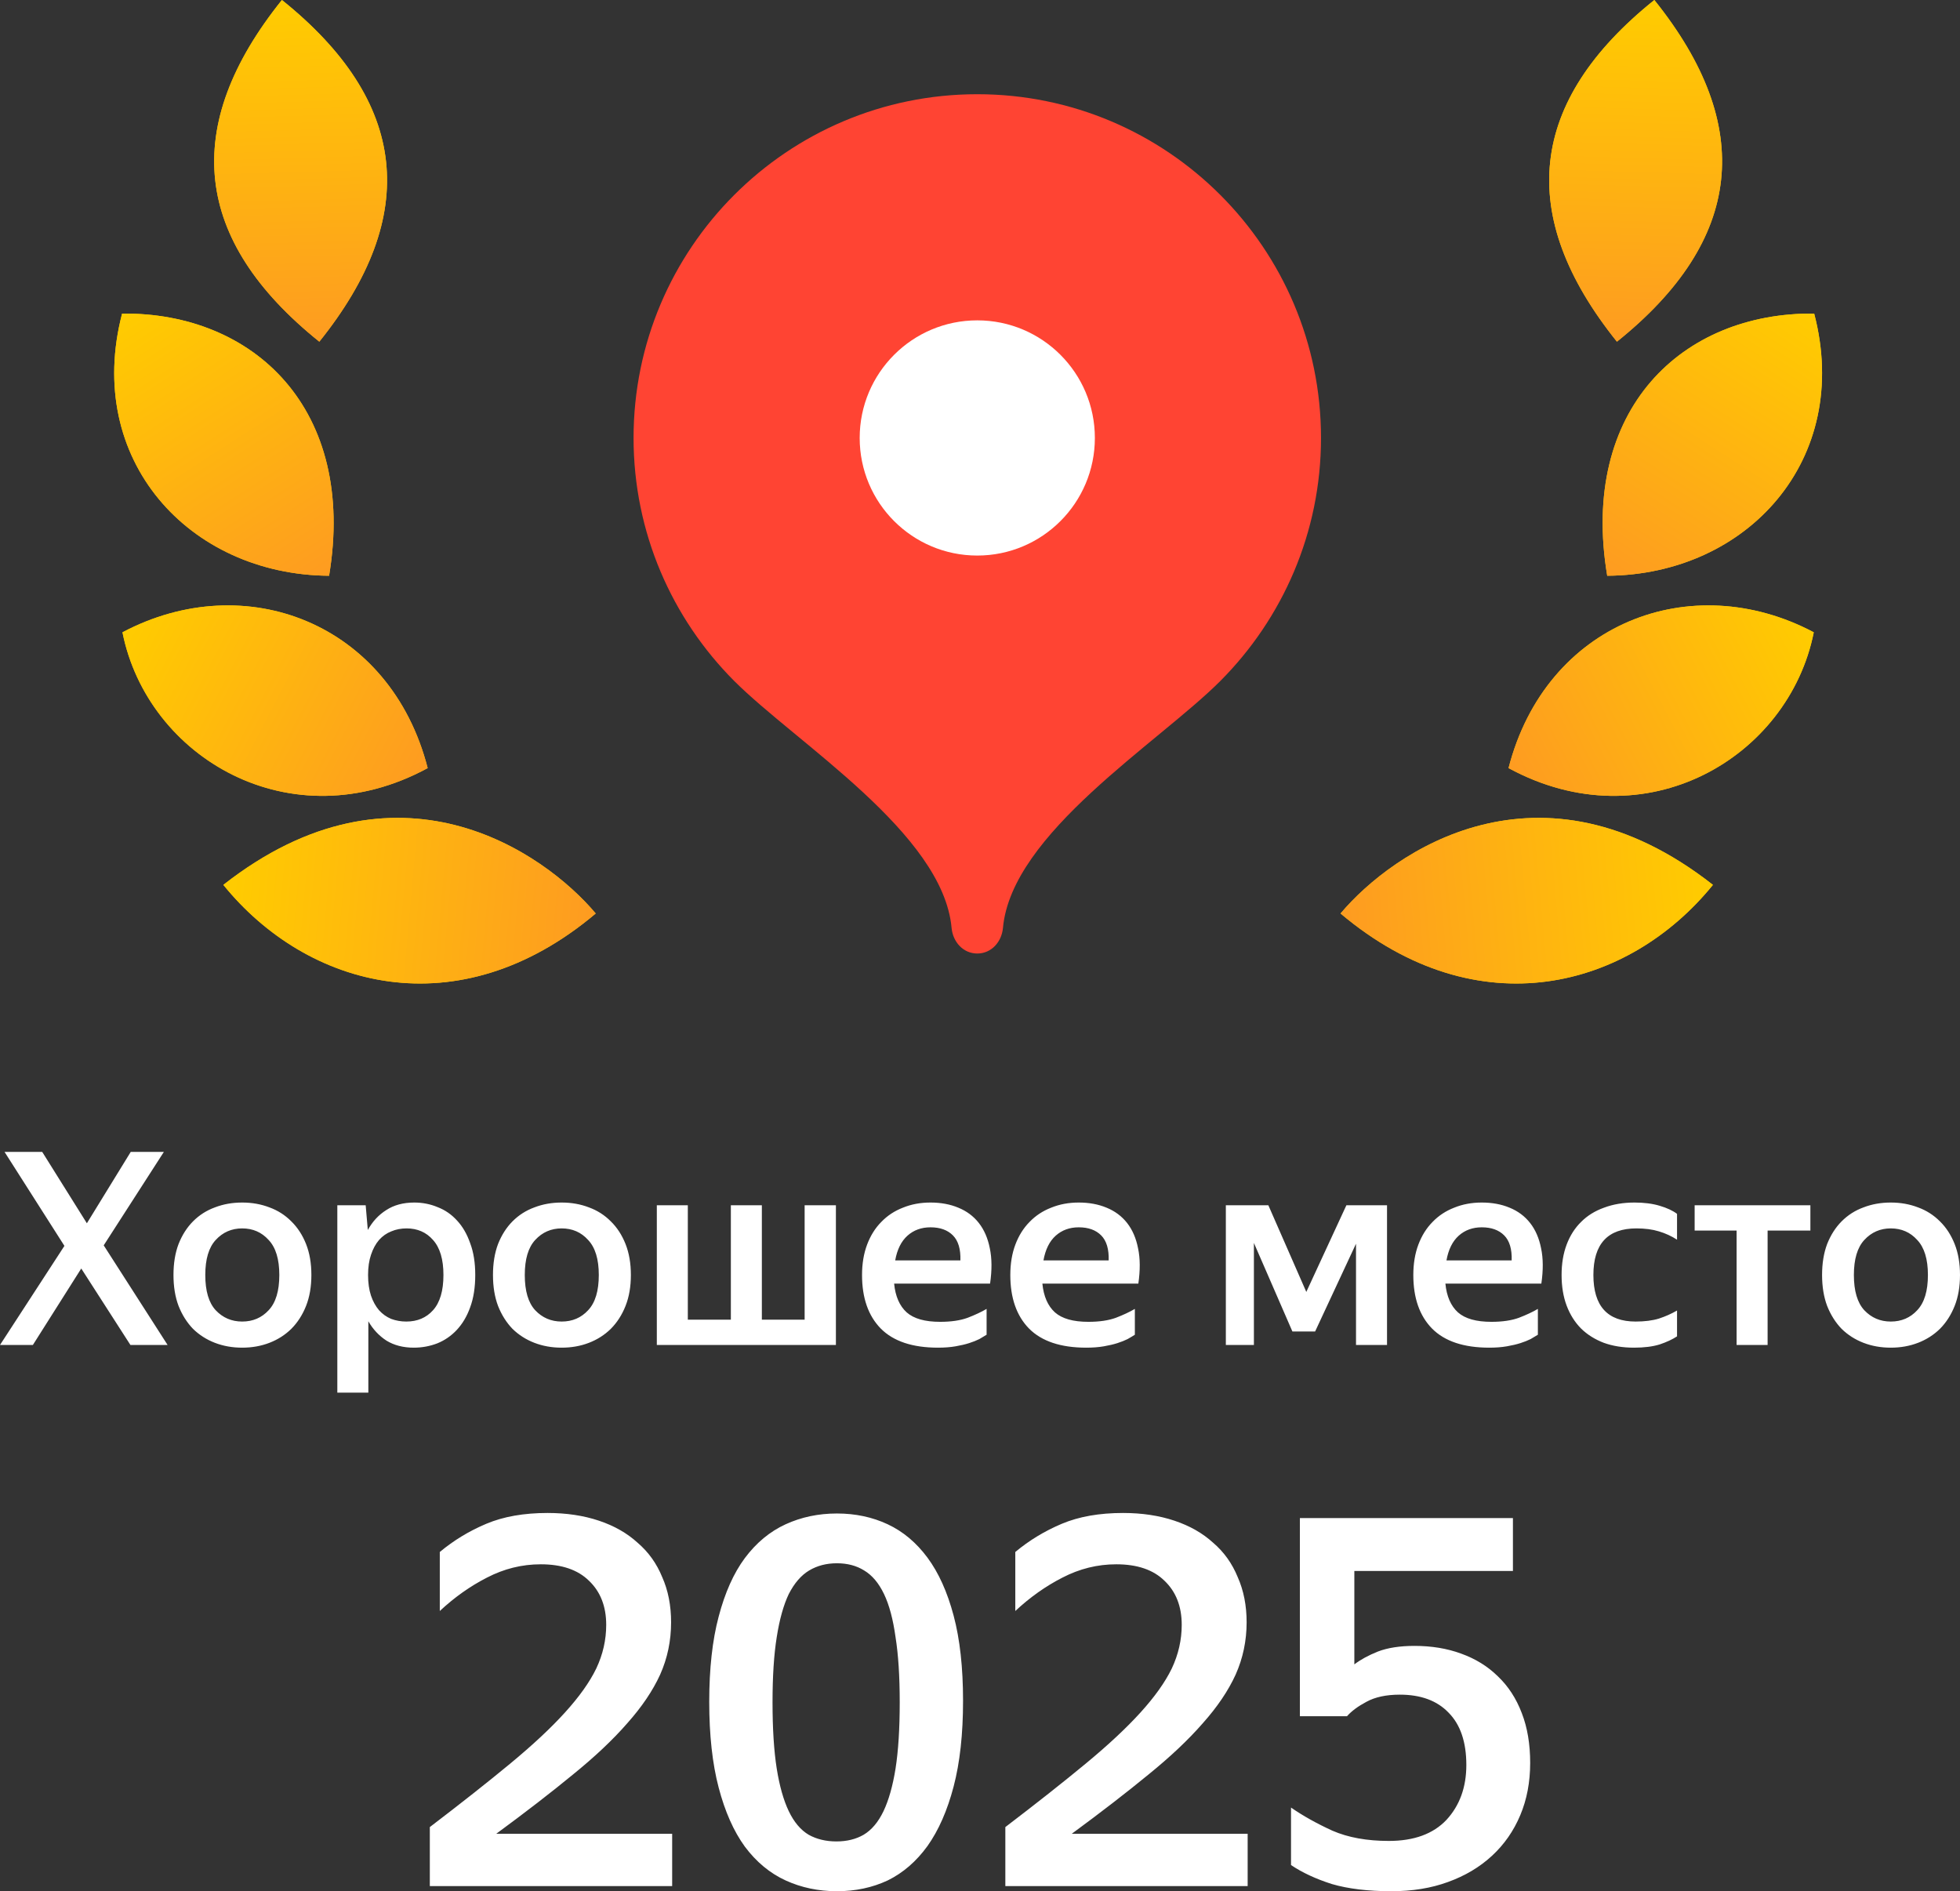 <?xml version="1.0" encoding="UTF-8"?> <svg xmlns="http://www.w3.org/2000/svg" width="114" height="110" viewBox="0 0 114 110" fill="none"><rect x="0" y="0" width="114" height="110" fill="#333333" stroke="none"/><path d="M34.649 53.132C31.635 49.546 23.067 43.563 12.991 51.467C17.862 57.478 26.643 59.884 34.649 53.132Z" fill="#FFCC00"></path><path d="M34.649 53.132C31.635 49.546 23.067 43.563 12.991 51.467C17.862 57.478 26.643 59.884 34.649 53.132Z" fill="url(#paint0_linear_273_95)"></path><path d="M24.875 44.675C22.707 36.231 14.26 32.998 7.123 36.777C8.578 44.077 16.924 48.994 24.875 44.675Z" fill="#FFCC00"></path><path d="M24.875 44.675C22.707 36.231 14.26 32.998 7.123 36.777C8.578 44.077 16.924 48.994 24.875 44.675Z" fill="url(#paint1_linear_273_95)"></path><path d="M19.14 33.488C20.757 23.804 14.769 18.161 7.102 18.239C4.885 26.723 10.985 33.431 19.14 33.488Z" fill="#FFCC00"></path><path d="M19.14 33.488C20.757 23.804 14.769 18.161 7.102 18.239C4.885 26.723 10.985 33.431 19.14 33.488Z" fill="url(#paint2_linear_273_95)"></path><path d="M18.573 19.873C24.472 12.524 23.747 5.899 16.397 0C10.498 7.35 11.223 13.974 18.573 19.873Z" fill="#FFCC00"></path><path d="M18.573 19.873C24.472 12.524 23.747 5.899 16.397 0C10.498 7.35 11.223 13.974 18.573 19.873Z" fill="url(#paint3_linear_273_95)"></path><path d="M77.971 53.132C80.985 49.546 89.553 43.563 99.629 51.467C94.758 57.478 85.978 59.884 77.971 53.132Z" fill="#FFCC00"></path><path d="M77.971 53.132C80.985 49.546 89.553 43.563 99.629 51.467C94.758 57.478 85.978 59.884 77.971 53.132Z" fill="url(#paint4_linear_273_95)"></path><path d="M87.742 44.675C89.911 36.231 98.358 32.998 105.495 36.777C104.04 44.077 95.694 48.994 87.742 44.675Z" fill="#FFCC00"></path><path d="M87.742 44.675C89.911 36.231 98.358 32.998 105.495 36.777C104.04 44.077 95.694 48.994 87.742 44.675Z" fill="url(#paint5_linear_273_95)"></path><path d="M93.481 33.488C91.862 23.804 97.852 18.161 105.519 18.239C107.735 26.723 101.635 33.431 93.481 33.488Z" fill="#FFCC00"></path><path d="M93.481 33.488C91.862 23.804 97.852 18.161 105.519 18.239C107.735 26.723 101.635 33.431 93.481 33.488Z" fill="url(#paint6_linear_273_95)"></path><path d="M94.046 19.873C88.147 12.524 88.872 5.899 96.222 0C102.121 7.35 101.396 13.974 94.046 19.873Z" fill="#FFCC00"></path><path d="M94.046 19.873C88.147 12.524 88.872 5.899 96.222 0C102.121 7.35 101.396 13.974 94.046 19.873Z" fill="url(#paint7_linear_273_95)"></path><path d="M56.842 5.48C45.804 5.48 36.85 14.435 36.85 25.473C36.85 30.986 39.091 35.984 42.7 39.603C46.319 43.223 54.843 48.463 55.347 53.966C55.421 54.787 56.021 55.46 56.842 55.46C57.662 55.46 58.262 54.787 58.336 53.966C58.841 48.463 67.353 43.234 70.973 39.614C74.593 35.984 76.834 30.986 76.834 25.473C76.834 14.435 67.879 5.48 56.842 5.48Z" fill="#FF4433"></path><path d="M56.841 32.313C53.064 32.313 50.002 29.251 50.002 25.473C50.002 21.695 53.064 18.633 56.841 18.633C60.619 18.633 63.681 21.695 63.681 25.473C63.681 29.251 60.619 32.313 56.841 32.313Z" fill="white"></path><path d="M4.726 73.781L1.912 78.228H0L3.747 72.465L0.265 67H2.456L5.053 71.15L7.603 67H9.53L6.032 72.434L9.748 78.228H7.586L4.726 73.781ZM14.085 78.385C13.515 78.385 12.987 78.291 12.499 78.103C12.012 77.915 11.588 77.644 11.225 77.289C10.873 76.923 10.593 76.48 10.386 75.958C10.188 75.436 10.09 74.835 10.09 74.157C10.09 73.478 10.188 72.878 10.386 72.356C10.593 71.834 10.873 71.395 11.225 71.04C11.588 70.675 12.012 70.403 12.499 70.226C12.987 70.038 13.515 69.944 14.085 69.944C14.656 69.944 15.184 70.038 15.671 70.226C16.159 70.403 16.584 70.675 16.945 71.04C17.308 71.395 17.594 71.834 17.801 72.356C18.008 72.878 18.111 73.478 18.111 74.157C18.111 74.835 18.008 75.436 17.801 75.958C17.594 76.48 17.308 76.923 16.945 77.289C16.584 77.644 16.159 77.915 15.671 78.103C15.184 78.291 14.656 78.385 14.085 78.385ZM14.085 76.866C14.707 76.866 15.22 76.647 15.625 76.208C16.039 75.77 16.246 75.086 16.246 74.157C16.246 73.238 16.039 72.559 15.625 72.121C15.22 71.672 14.707 71.448 14.085 71.448C13.474 71.448 12.96 71.672 12.546 72.121C12.142 72.559 11.94 73.238 11.94 74.157C11.94 75.086 12.142 75.77 12.546 76.208C12.96 76.647 13.474 76.866 14.085 76.866ZM24.067 78.385C23.456 78.385 22.927 78.249 22.482 77.978C22.046 77.696 21.694 77.32 21.424 76.85V81H19.62V70.101H21.269L21.393 71.541C21.662 71.051 22.02 70.664 22.465 70.383C22.911 70.09 23.456 69.944 24.098 69.944C24.575 69.944 25.026 70.033 25.45 70.21C25.886 70.377 26.264 70.638 26.585 70.993C26.907 71.338 27.161 71.776 27.347 72.309C27.544 72.831 27.642 73.447 27.642 74.157C27.642 74.877 27.544 75.503 27.347 76.036C27.161 76.558 26.901 76.996 26.57 77.351C26.249 77.696 25.87 77.957 25.435 78.134C25 78.301 24.543 78.385 24.067 78.385ZM23.631 76.866C24.274 76.866 24.793 76.647 25.186 76.208C25.59 75.759 25.792 75.075 25.792 74.157C25.792 73.248 25.59 72.57 25.186 72.121C24.793 71.672 24.279 71.448 23.648 71.448C23.326 71.448 23.031 71.505 22.761 71.62C22.491 71.724 22.253 71.891 22.046 72.121C21.849 72.35 21.694 72.638 21.579 72.982C21.465 73.316 21.408 73.708 21.408 74.157C21.408 74.616 21.465 75.018 21.579 75.362C21.694 75.697 21.849 75.978 22.046 76.208C22.243 76.427 22.476 76.594 22.745 76.709C23.025 76.814 23.321 76.866 23.631 76.866ZM32.667 78.385C32.098 78.385 31.569 78.291 31.082 78.103C30.595 77.915 30.17 77.644 29.807 77.289C29.455 76.923 29.175 76.48 28.968 75.958C28.771 75.436 28.673 74.835 28.673 74.157C28.673 73.478 28.771 72.878 28.968 72.356C29.175 71.834 29.455 71.395 29.807 71.04C30.17 70.675 30.595 70.403 31.082 70.226C31.569 70.038 32.098 69.944 32.667 69.944C33.238 69.944 33.767 70.038 34.254 70.226C34.741 70.403 35.166 70.675 35.528 71.04C35.891 71.395 36.176 71.834 36.383 72.356C36.59 72.878 36.694 73.478 36.694 74.157C36.694 74.835 36.59 75.436 36.383 75.958C36.176 76.48 35.891 76.923 35.528 77.289C35.166 77.644 34.741 77.915 34.254 78.103C33.767 78.291 33.238 78.385 32.667 78.385ZM32.667 76.866C33.29 76.866 33.803 76.647 34.207 76.208C34.621 75.77 34.828 75.086 34.828 74.157C34.828 73.238 34.621 72.559 34.207 72.121C33.803 71.672 33.29 71.448 32.667 71.448C32.056 71.448 31.543 71.672 31.129 72.121C30.724 72.559 30.523 73.238 30.523 74.157C30.523 75.086 30.724 75.77 31.129 76.208C31.543 76.647 32.056 76.866 32.667 76.866ZM48.619 78.228H38.203V70.101H40.006V76.756H42.509V70.101H44.312V76.756H46.8V70.101H48.619V78.228ZM57.384 77.633C57.27 77.706 57.13 77.79 56.964 77.884C56.798 77.967 56.601 78.046 56.373 78.119C56.145 78.192 55.881 78.254 55.581 78.306C55.28 78.359 54.938 78.385 54.555 78.385C53.073 78.385 51.963 78.014 51.228 77.273C50.502 76.532 50.139 75.493 50.139 74.157C50.139 73.499 50.238 72.909 50.435 72.387C50.632 71.865 50.906 71.427 51.259 71.072C51.611 70.706 52.031 70.43 52.518 70.242C53.005 70.043 53.539 69.944 54.12 69.944C54.72 69.944 55.26 70.043 55.736 70.242C56.223 70.44 56.623 70.737 56.933 71.134C57.244 71.531 57.456 72.022 57.571 72.606C57.695 73.191 57.7 73.875 57.586 74.658H52.005C52.078 75.399 52.321 75.957 52.736 76.333C53.15 76.699 53.798 76.882 54.679 76.882C55.322 76.882 55.855 76.803 56.281 76.647C56.715 76.48 57.084 76.307 57.384 76.13V77.633ZM54.12 71.385C53.591 71.385 53.145 71.547 52.783 71.87C52.42 72.194 52.181 72.674 52.067 73.311H55.86C55.881 72.653 55.736 72.168 55.425 71.855C55.114 71.541 54.679 71.385 54.12 71.385ZM66.007 77.633C65.894 77.706 65.753 77.79 65.587 77.884C65.422 77.967 65.225 78.046 64.997 78.119C64.769 78.192 64.504 78.254 64.204 78.306C63.903 78.359 63.562 78.385 63.178 78.385C61.696 78.385 60.587 78.014 59.851 77.273C59.126 76.532 58.763 75.493 58.763 74.157C58.763 73.499 58.861 72.909 59.058 72.387C59.255 71.865 59.53 71.427 59.882 71.072C60.235 70.706 60.654 70.43 61.141 70.242C61.629 70.043 62.162 69.944 62.742 69.944C63.344 69.944 63.882 70.043 64.359 70.242C64.846 70.44 65.245 70.737 65.557 71.134C65.867 71.531 66.08 72.022 66.193 72.606C66.319 73.191 66.323 73.875 66.21 74.658H60.628C60.701 75.399 60.944 75.957 61.359 76.333C61.773 76.699 62.421 76.882 63.302 76.882C63.945 76.882 64.478 76.803 64.903 76.647C65.339 76.48 65.706 76.307 66.007 76.13V77.633ZM62.742 71.385C62.214 71.385 61.768 71.547 61.405 71.87C61.042 72.194 60.805 72.674 60.69 73.311H64.484C64.504 72.653 64.359 72.168 64.049 71.855C63.737 71.541 63.302 71.385 62.742 71.385ZM78.87 72.34L76.491 77.445H75.171L72.931 72.293V78.228H71.299V70.101H73.771L75.979 75.143L78.311 70.101H80.674V78.228H78.87V72.34ZM89.448 77.633C89.334 77.706 89.194 77.79 89.028 77.884C88.862 77.967 88.665 78.046 88.437 78.119C88.209 78.192 87.945 78.254 87.645 78.306C87.344 78.359 87.002 78.385 86.618 78.385C85.136 78.385 84.027 78.014 83.292 77.273C82.566 76.532 82.203 75.493 82.203 74.157C82.203 73.499 82.302 72.909 82.498 72.387C82.696 71.865 82.97 71.427 83.323 71.072C83.675 70.706 84.095 70.43 84.582 70.242C85.069 70.043 85.603 69.944 86.183 69.944C86.784 69.944 87.323 70.043 87.8 70.242C88.287 70.44 88.686 70.737 88.997 71.134C89.308 71.531 89.52 72.022 89.635 72.606C89.759 73.191 89.764 73.875 89.65 74.658H84.069C84.141 75.399 84.385 75.957 84.8 76.333C85.214 76.699 85.862 76.882 86.743 76.882C87.385 76.882 87.919 76.803 88.344 76.647C88.779 76.48 89.147 76.307 89.448 76.13V77.633ZM86.183 71.385C85.655 71.385 85.209 71.547 84.846 71.87C84.484 72.194 84.245 72.674 84.131 73.311H87.924C87.945 72.653 87.8 72.168 87.489 71.855C87.178 71.541 86.743 71.385 86.183 71.385ZM95.039 78.385C94.387 78.385 93.801 78.291 93.283 78.103C92.765 77.905 92.324 77.628 91.961 77.273C91.599 76.908 91.319 76.464 91.122 75.942C90.925 75.42 90.827 74.825 90.827 74.157C90.827 73.499 90.925 72.909 91.122 72.387C91.319 71.865 91.599 71.427 91.961 71.072C92.324 70.706 92.77 70.43 93.298 70.242C93.827 70.043 94.418 69.944 95.071 69.944C95.63 69.944 96.117 70.007 96.532 70.132C96.957 70.257 97.294 70.414 97.542 70.602V72.105C97.221 71.896 96.869 71.734 96.485 71.62C96.112 71.505 95.677 71.448 95.18 71.448C93.511 71.448 92.677 72.35 92.677 74.157C92.677 75.963 93.495 76.866 95.133 76.866C95.662 76.866 96.112 76.808 96.485 76.694C96.869 76.568 97.221 76.412 97.542 76.224V77.727C97.273 77.905 96.936 78.061 96.532 78.197C96.128 78.322 95.63 78.385 95.039 78.385ZM102.81 71.573V78.228H101.006V71.573H98.566V70.101H105.298V71.573H102.81ZM109.974 78.385C109.403 78.385 108.874 78.291 108.387 78.103C107.9 77.915 107.475 77.644 107.113 77.289C106.76 76.923 106.48 76.48 106.273 75.958C106.076 75.436 105.978 74.835 105.978 74.157C105.978 73.478 106.076 72.878 106.273 72.356C106.48 71.834 106.76 71.395 107.113 71.04C107.475 70.675 107.9 70.403 108.387 70.226C108.874 70.038 109.403 69.944 109.974 69.944C110.544 69.944 111.072 70.038 111.559 70.226C112.046 70.403 112.471 70.675 112.834 71.04C113.197 71.395 113.481 71.834 113.689 72.356C113.896 72.878 114 73.478 114 74.157C114 74.835 113.896 75.436 113.689 75.958C113.481 76.48 113.197 76.923 112.834 77.289C112.471 77.644 112.046 77.915 111.559 78.103C111.072 78.291 110.544 78.385 109.974 78.385ZM109.974 76.866C110.595 76.866 111.108 76.647 111.512 76.208C111.927 75.77 112.134 75.086 112.134 74.157C112.134 73.238 111.927 72.559 111.512 72.121C111.108 71.672 110.595 71.448 109.974 71.448C109.361 71.448 108.849 71.672 108.434 72.121C108.03 72.559 107.828 73.238 107.828 74.157C107.828 75.086 108.03 75.77 108.434 76.208C108.849 76.647 109.361 76.866 109.974 76.866Z" fill="white"></path><path d="M39.095 109.701H25V106.269C26.826 104.876 28.39 103.642 29.689 102.567C30.987 101.493 32.043 100.507 32.854 99.612C33.686 98.697 34.296 97.841 34.681 97.045C35.067 96.229 35.259 95.383 35.259 94.507C35.259 93.433 34.924 92.577 34.255 91.94C33.605 91.303 32.672 90.985 31.454 90.985C30.358 90.985 29.314 91.244 28.32 91.761C27.345 92.259 26.431 92.906 25.58 93.701V90.269C26.391 89.592 27.294 89.045 28.288 88.627C29.282 88.209 30.47 88 31.849 88C32.946 88 33.94 88.149 34.834 88.448C35.726 88.746 36.477 89.174 37.085 89.731C37.715 90.269 38.192 90.935 38.517 91.731C38.862 92.507 39.033 93.383 39.033 94.358C39.033 95.433 38.822 96.448 38.395 97.403C37.968 98.338 37.329 99.284 36.477 100.239C35.645 101.194 34.589 102.189 33.311 103.224C32.053 104.259 30.571 105.403 28.866 106.657H39.095V109.701ZM48.678 110C47.603 110 46.608 109.791 45.695 109.373C44.782 108.955 43.99 108.299 43.32 107.403C42.671 106.507 42.164 105.363 41.799 103.97C41.434 102.577 41.251 100.915 41.251 98.985C41.251 97.055 41.434 95.403 41.799 94.03C42.164 92.637 42.671 91.502 43.32 90.627C43.99 89.731 44.782 89.075 45.695 88.657C46.608 88.239 47.603 88.03 48.678 88.03C49.754 88.03 50.737 88.239 51.631 88.657C52.523 89.075 53.295 89.721 53.944 90.597C54.593 91.473 55.101 92.597 55.466 93.97C55.832 95.343 56.014 96.995 56.014 98.925C56.014 100.856 55.832 102.517 55.466 103.91C55.101 105.304 54.593 106.458 53.944 107.373C53.295 108.269 52.523 108.935 51.631 109.373C50.737 109.791 49.754 110 48.678 110ZM48.648 107.104C49.256 107.104 49.783 106.975 50.231 106.716C50.697 106.438 51.083 105.98 51.388 105.343C51.691 104.706 51.925 103.881 52.088 102.866C52.25 101.831 52.331 100.547 52.331 99.015C52.331 97.502 52.25 96.239 52.088 95.224C51.945 94.189 51.723 93.353 51.418 92.716C51.113 92.079 50.728 91.622 50.261 91.343C49.815 91.065 49.286 90.925 48.678 90.925C48.07 90.925 47.532 91.065 47.065 91.343C46.598 91.622 46.203 92.079 45.877 92.716C45.573 93.353 45.339 94.189 45.177 95.224C45.014 96.239 44.933 97.502 44.933 99.015C44.933 100.547 45.014 101.831 45.177 102.866C45.339 103.881 45.573 104.706 45.877 105.343C46.182 105.98 46.568 106.438 47.035 106.716C47.5 106.975 48.038 107.104 48.648 107.104ZM72.568 109.701H58.474V106.269C60.301 104.876 61.863 103.642 63.162 102.567C64.461 101.493 65.516 100.507 66.328 99.612C67.16 98.697 67.769 97.841 68.155 97.045C68.539 96.229 68.733 95.383 68.733 94.507C68.733 93.433 68.398 92.577 67.728 91.94C67.079 91.303 66.145 90.985 64.927 90.985C63.832 90.985 62.787 91.244 61.792 91.761C60.817 92.259 59.904 92.906 59.053 93.701V90.269C59.864 89.592 60.768 89.045 61.762 88.627C62.757 88.209 63.943 88 65.323 88C66.418 88 67.414 88.149 68.306 88.448C69.2 88.746 69.95 89.174 70.56 89.731C71.189 90.269 71.665 90.935 71.99 91.731C72.335 92.507 72.508 93.383 72.508 94.358C72.508 95.433 72.294 96.448 71.868 97.403C71.441 98.338 70.803 99.284 69.95 100.239C69.118 101.194 68.063 102.189 66.785 103.224C65.526 104.259 64.045 105.403 62.34 106.657H72.568V109.701ZM89 102.537C89 103.652 88.808 104.667 88.422 105.582C88.037 106.497 87.489 107.284 86.778 107.94C86.068 108.597 85.216 109.104 84.222 109.463C83.247 109.821 82.151 110 80.934 110C79.575 110 78.417 109.861 77.463 109.582C76.53 109.284 75.739 108.915 75.09 108.478V105.134C75.779 105.612 76.581 106.06 77.494 106.478C78.408 106.876 79.503 107.075 80.781 107.075C82.242 107.075 83.358 106.667 84.13 105.851C84.901 105.015 85.287 103.95 85.287 102.657C85.287 101.323 84.942 100.308 84.252 99.612C83.582 98.915 82.639 98.567 81.421 98.567C80.629 98.567 79.98 98.706 79.473 98.985C78.986 99.244 78.61 99.522 78.346 99.821H75.606V88.298H87.997V91.373H78.773V96.806C79.138 96.527 79.594 96.279 80.142 96.06C80.71 95.841 81.421 95.731 82.272 95.731C83.268 95.731 84.171 95.881 84.982 96.179C85.814 96.478 86.525 96.915 87.113 97.493C87.722 98.07 88.189 98.786 88.513 99.642C88.838 100.478 89 101.443 89 102.537Z" fill="white"></path><defs><linearGradient id="paint0_linear_273_95" x1="13.02" y1="52.225" x2="34.614" y2="54.18" gradientUnits="userSpaceOnUse"><stop stop-color="#FFCC00"></stop><stop offset="1" stop-color="#FE9B21"></stop></linearGradient><linearGradient id="paint1_linear_273_95" x1="7.141" y1="36.8" x2="24.406" y2="45.795" gradientUnits="userSpaceOnUse"><stop stop-color="#FFCC00"></stop><stop offset="1" stop-color="#FE9B21"></stop></linearGradient><linearGradient id="paint2_linear_273_95" x1="7.378" y1="18.06" x2="17.941" y2="34.413" gradientUnits="userSpaceOnUse"><stop stop-color="#FFCC00"></stop><stop offset="1" stop-color="#FE9B21"></stop></linearGradient><linearGradient id="paint3_linear_273_95" x1="16.568" y1="0.008" x2="17.142" y2="20.031" gradientUnits="userSpaceOnUse"><stop stop-color="#FFCC00"></stop><stop offset="1" stop-color="#FE9B21"></stop></linearGradient><linearGradient id="paint4_linear_273_95" x1="99.601" y1="52.225" x2="78.006" y2="54.18" gradientUnits="userSpaceOnUse"><stop stop-color="#FFCC00"></stop><stop offset="1" stop-color="#FE9B21"></stop></linearGradient><linearGradient id="paint5_linear_273_95" x1="105.476" y1="36.8" x2="88.212" y2="45.795" gradientUnits="userSpaceOnUse"><stop stop-color="#FFCC00"></stop><stop offset="1" stop-color="#FE9B21"></stop></linearGradient><linearGradient id="paint6_linear_273_95" x1="105.242" y1="18.06" x2="94.679" y2="34.413" gradientUnits="userSpaceOnUse"><stop stop-color="#FFCC00"></stop><stop offset="1" stop-color="#FE9B21"></stop></linearGradient><linearGradient id="paint7_linear_273_95" x1="96.052" y1="0.008" x2="95.477" y2="20.031" gradientUnits="userSpaceOnUse"><stop stop-color="#FFCC00"></stop><stop offset="1" stop-color="#FE9B21"></stop></linearGradient></defs></svg> 